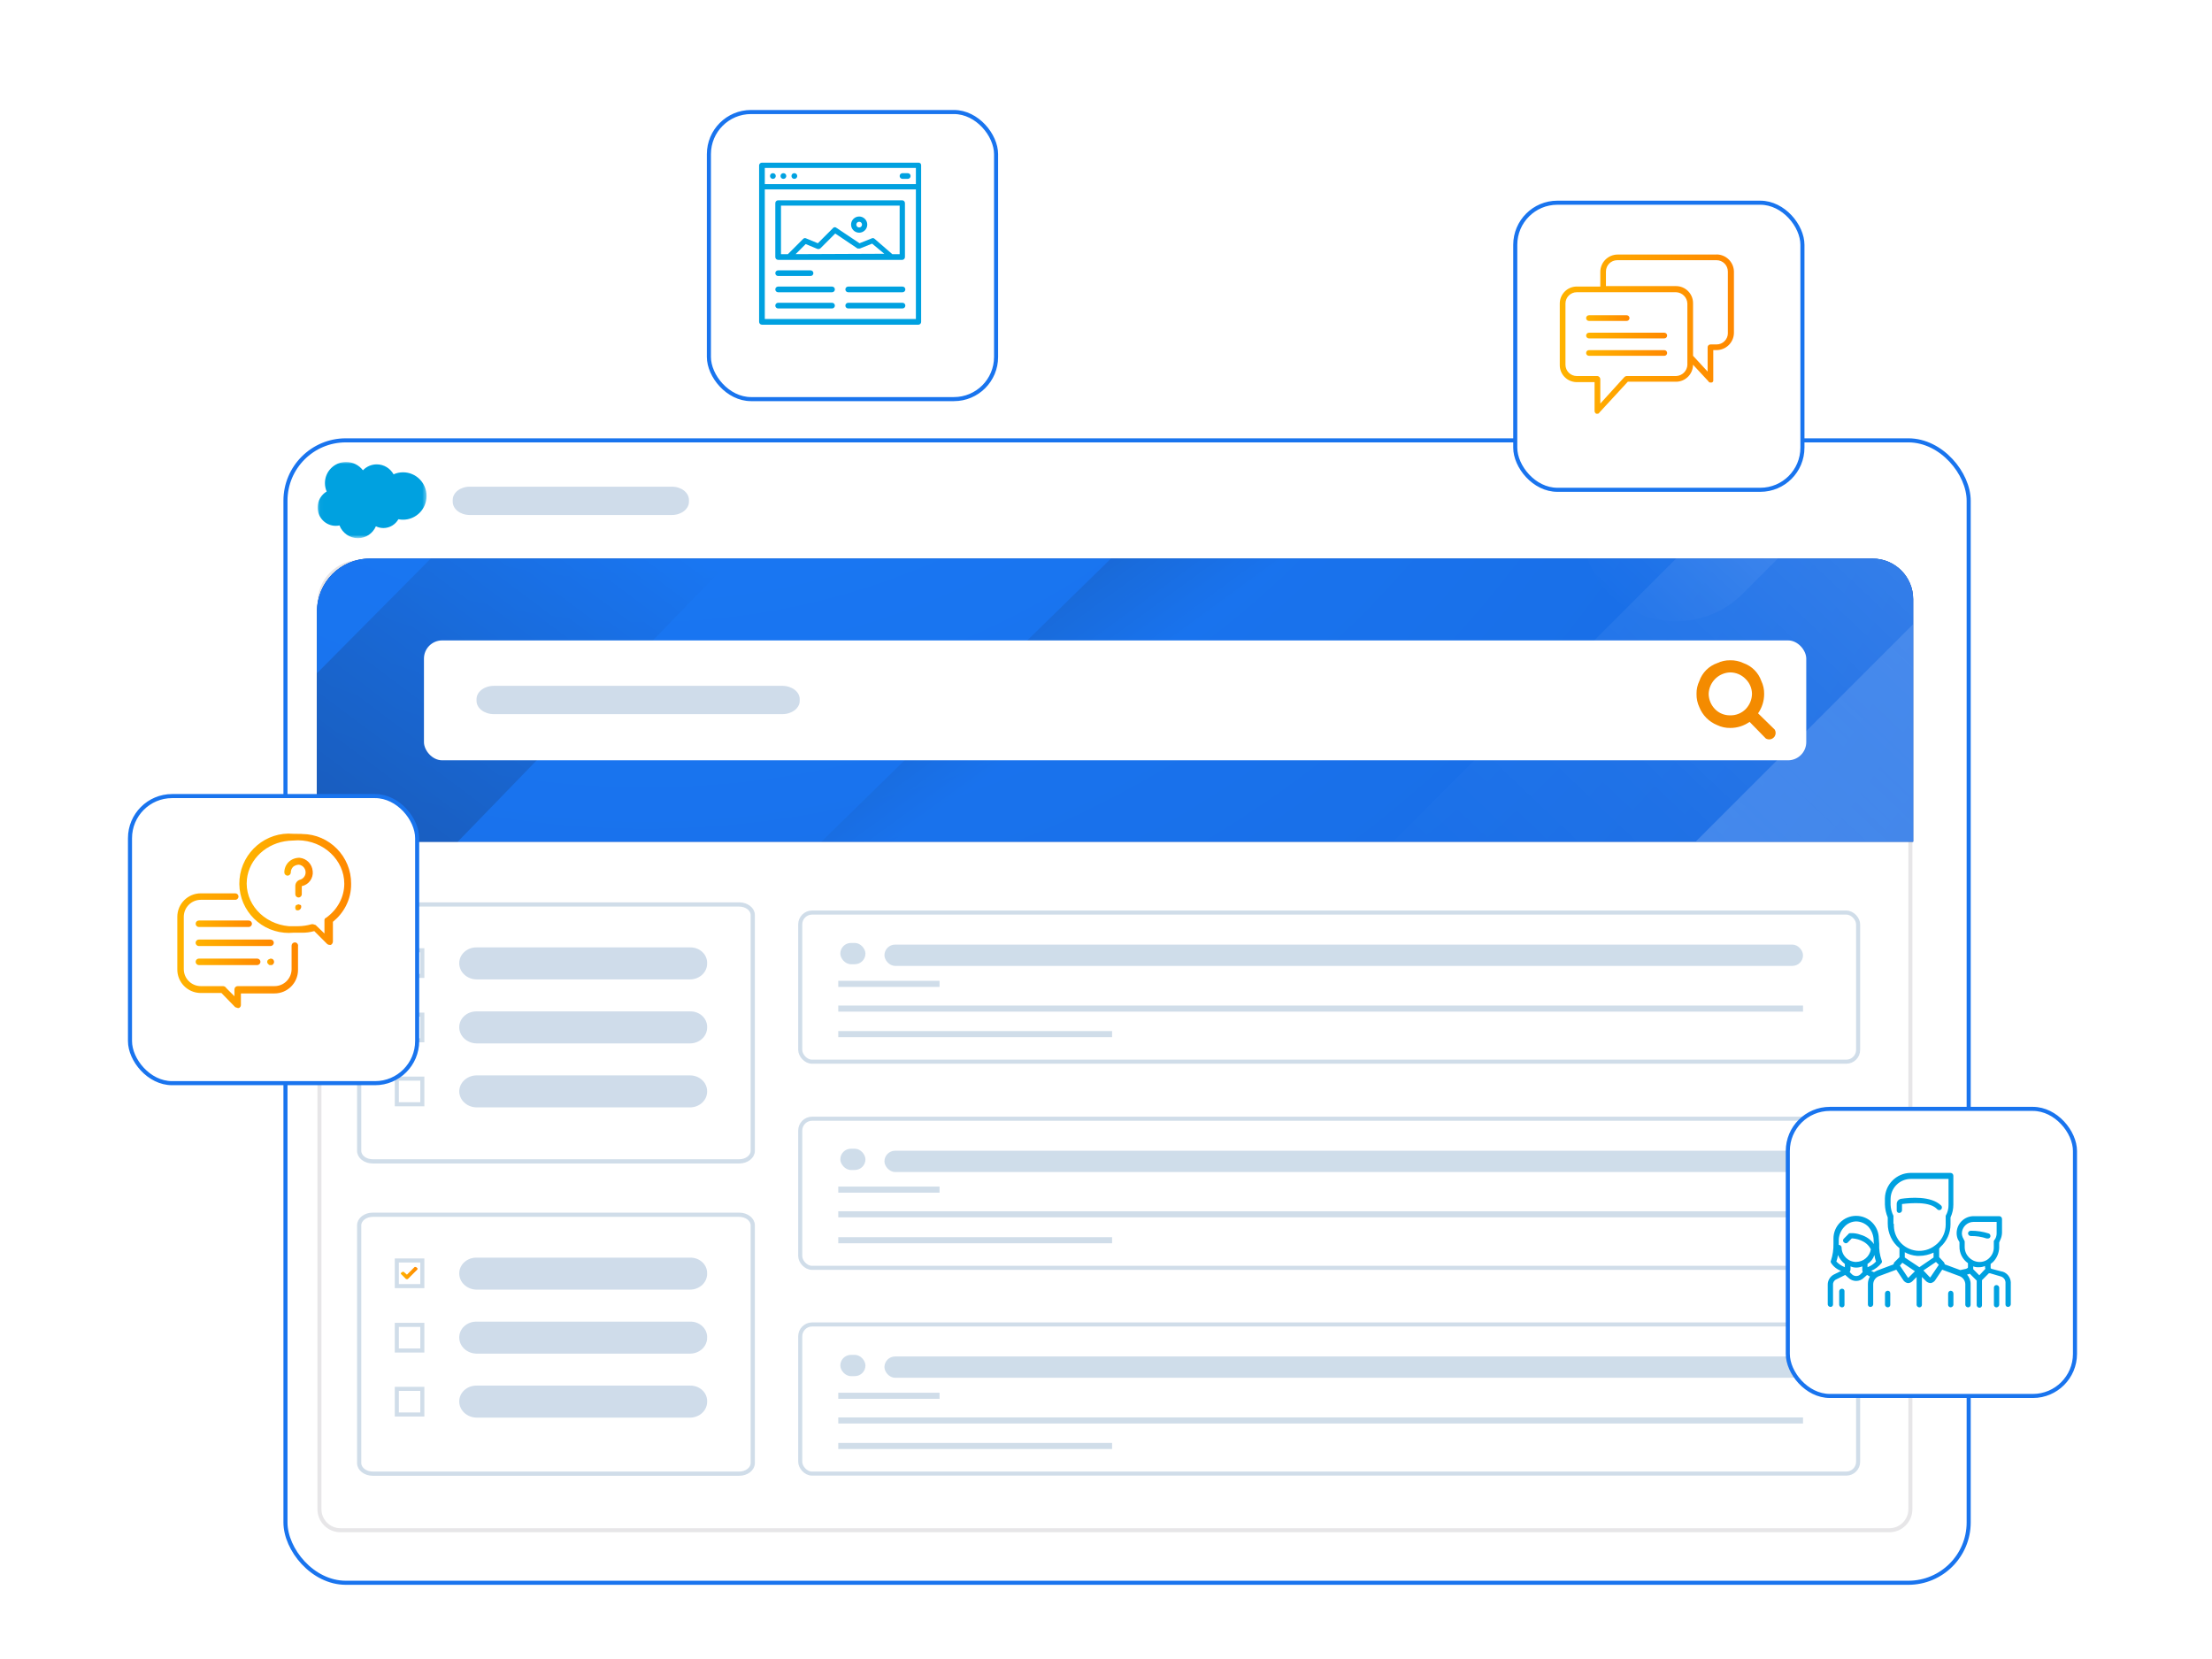 <?xml version="1.0" encoding="UTF-8"?> <svg xmlns="http://www.w3.org/2000/svg" xmlns:xlink="http://www.w3.org/1999/xlink" viewBox="0 0 560 420"><defs><style>.uuid-643e5028-a458-4161-9b33-fe88dc4fabed{filter:url(#uuid-57d59aad-1b91-48cd-b440-375284dd393d);}.uuid-643e5028-a458-4161-9b33-fe88dc4fabed,.uuid-ca5129d4-1351-4c40-acf5-840a797f9741,.uuid-5006b23e-b5ee-4195-b96a-b51e5a3f6135,.uuid-64791027-9ee1-42ed-99b3-aad4ae048406,.uuid-bdc3f6a2-4aef-42e4-b078-39313d99a654,.uuid-377f9751-6166-4bec-8993-fbbc2962d03b,.uuid-28a600db-bfd7-46f9-bb2e-ab29d871b796,.uuid-a4d692cd-aed6-4e00-8ae2-a91db1426aee{fill:#fff;}.uuid-643e5028-a458-4161-9b33-fe88dc4fabed,.uuid-5006b23e-b5ee-4195-b96a-b51e5a3f6135,.uuid-ee75f0d4-35bb-4348-ad41-06658ceed2b6,.uuid-64791027-9ee1-42ed-99b3-aad4ae048406,.uuid-b959c7fa-a1a0-42fb-a8a1-0b0942331bfe,.uuid-e6bcfa2d-f1cd-40ee-9ec6-7447478cafd2,.uuid-377f9751-6166-4bec-8993-fbbc2962d03b,.uuid-28a600db-bfd7-46f9-bb2e-ab29d871b796,.uuid-a4d692cd-aed6-4e00-8ae2-a91db1426aee{stroke-miterlimit:10;}.uuid-643e5028-a458-4161-9b33-fe88dc4fabed,.uuid-5006b23e-b5ee-4195-b96a-b51e5a3f6135,.uuid-ee75f0d4-35bb-4348-ad41-06658ceed2b6,.uuid-64791027-9ee1-42ed-99b3-aad4ae048406,.uuid-28a600db-bfd7-46f9-bb2e-ab29d871b796,.uuid-a4d692cd-aed6-4e00-8ae2-a91db1426aee{stroke-width:1.03px;}.uuid-643e5028-a458-4161-9b33-fe88dc4fabed,.uuid-5006b23e-b5ee-4195-b96a-b51e5a3f6135,.uuid-64791027-9ee1-42ed-99b3-aad4ae048406,.uuid-28a600db-bfd7-46f9-bb2e-ab29d871b796,.uuid-a4d692cd-aed6-4e00-8ae2-a91db1426aee{stroke:#1974ee;}.uuid-d8466b33-f9b6-4808-9301-6c9a88b121d7{fill:url(#uuid-66615314-c0c9-40de-a334-4980528c9c02);}.uuid-5006b23e-b5ee-4195-b96a-b51e5a3f6135{filter:url(#uuid-e48bbced-7d05-406a-8bb3-c234d7c1a588);}.uuid-42aab3d7-24ae-45d2-9db2-cf07943487b2{fill:url(#uuid-0968b5fd-2ffd-4629-b1ef-26e6e0f9279a);}.uuid-ee75f0d4-35bb-4348-ad41-06658ceed2b6,.uuid-b959c7fa-a1a0-42fb-a8a1-0b0942331bfe,.uuid-e6bcfa2d-f1cd-40ee-9ec6-7447478cafd2{stroke:#d0dde9;}.uuid-ee75f0d4-35bb-4348-ad41-06658ceed2b6,.uuid-b959c7fa-a1a0-42fb-a8a1-0b0942331bfe,.uuid-e6bcfa2d-f1cd-40ee-9ec6-7447478cafd2,.uuid-001e0395-bf6f-4a6f-b1ce-96a7f9bb0764{fill:none;}.uuid-80a04d01-5689-4876-b911-0778ee6ef492{fill:url(#uuid-392f0be2-c76a-46c3-8136-d559e95d5d0e);}.uuid-64791027-9ee1-42ed-99b3-aad4ae048406{filter:url(#uuid-194d5339-55d8-4516-bbfa-e3c1451f9518);}.uuid-aa5e0b61-85ac-48bb-a838-6937d18793a1{fill:url(#uuid-9ae1f2b3-04c7-4f71-b228-fe9bb8f618fc);}.uuid-b959c7fa-a1a0-42fb-a8a1-0b0942331bfe{stroke-width:1.07px;}.uuid-bdc3f6a2-4aef-42e4-b078-39313d99a654,.uuid-885f59b3-31da-4e3b-bc35-5dc7aba32038,.uuid-f1386efd-3dc1-4c43-a2dc-8d12c9f4146d{fill-rule:evenodd;}.uuid-13ee9247-8c46-489a-b677-73de08740a92{fill:url(#uuid-21929f93-bb3d-46e6-ad8a-914c305afa3a);}.uuid-7ec933e0-af18-4f74-879f-425e34e96ead{fill:url(#uuid-f19b0a7f-19a3-4ba4-b5e1-ae3916eb4d0f);}.uuid-7d650daa-a2fd-4a07-9d9e-3611b28c209b{clip-path:url(#uuid-b8e12d66-d6d0-41ae-b2dd-5988528afa45);}.uuid-5d191149-94a0-464b-8944-0860aa162b2d{clip-path:url(#uuid-d1c693c3-cc55-4768-b13d-87fb41c6fa80);}.uuid-f64a1236-0788-4f29-b9de-b11730751201{fill:url(#uuid-12a0ba57-ffbb-4b1f-a1d3-4cdb51283520);}.uuid-3e5e5017-302e-471d-a768-f40a34505f49,.uuid-f1386efd-3dc1-4c43-a2dc-8d12c9f4146d,.uuid-d8aa74c7-807d-4ce5-bcb0-0e9a0c1576bf{isolation:isolate;}.uuid-6e4b2dd9-b6e0-4c8c-8214-93b3e2a0e996{clip-path:url(#uuid-8b04639b-6bd6-4552-974d-8d6d518855ac);}.uuid-c6d9f9b0-2b5c-488b-8b8f-f066304d9232{clip-path:url(#uuid-c5cadde3-bde9-40ae-b49a-9d67f6b405a1);}.uuid-eeab0e27-109c-4f55-9166-803ca74e17ad{fill:url(#uuid-2d71ed37-1006-43bf-842f-4225f19ae562);}.uuid-eeab0e27-109c-4f55-9166-803ca74e17ad,.uuid-2d5bedda-2f33-4066-83c8-57838ffc9da7,.uuid-fad5ce7c-58d8-4910-8158-9ba34a0d9ce5{mix-blend-mode:soft-light;}.uuid-ad09131c-9d2a-46d9-b0e3-7afe50a5e047{mask:url(#uuid-ed8f0884-4470-4909-810a-18f9614d71d3);}.uuid-1df9a4c5-a751-4559-9b13-d6338be9263f{fill:url(#uuid-ee118afb-b431-4e77-bbf7-727ddfda9ff4);}.uuid-afe88b2a-41ef-4911-85f6-50147afd7af2{fill:url(#uuid-407bb84c-9a0e-4db6-be64-7065da195e64);}.uuid-f40f7be7-d83c-4392-8cfd-28dd688907c6{fill:url(#uuid-1a2c5fed-4568-4981-b591-20cf2f068a5d);}.uuid-885f59b3-31da-4e3b-bc35-5dc7aba32038,.uuid-69fc61ce-9624-4b07-9655-b10a0e424965{fill:#00a1e0;}.uuid-2d5bedda-2f33-4066-83c8-57838ffc9da7{fill:url(#uuid-edb7abd0-cb46-4244-98f6-390d5ecf9403);opacity:.61;}.uuid-f1386efd-3dc1-4c43-a2dc-8d12c9f4146d,.uuid-d8aa74c7-807d-4ce5-bcb0-0e9a0c1576bf{fill:#004990;opacity:.19;}.uuid-e6bcfa2d-f1cd-40ee-9ec6-7447478cafd2{stroke-width:1.54px;}.uuid-1f5c1fa6-9e54-4157-9db7-d50db4993b60{fill:url(#uuid-308ad4ea-a30f-453f-b9ba-31c3956490dc);}.uuid-377f9751-6166-4bec-8993-fbbc2962d03b{stroke:#e7e6e8;stroke-width:1.02px;}.uuid-33d528d5-a811-4e52-9e87-a07f6746d7bc{fill:url(#uuid-cd123220-c561-422e-8a1f-9f9fba2a9460);}.uuid-fad5ce7c-58d8-4910-8158-9ba34a0d9ce5{fill:url(#uuid-b26ed097-18e3-419e-9aec-063a723fb85d);}.uuid-92bb0f60-a0df-4515-8358-68cd6224ce6e{fill:url(#uuid-11fbfaab-273b-4fca-9048-1a1ada227fcd);}.uuid-eff59db0-264a-4ef8-8ed5-d6ad9910694a{opacity:.36;}.uuid-eff59db0-264a-4ef8-8ed5-d6ad9910694a,.uuid-467a91e0-f389-4ef2-b897-7d880c8ad7d8,.uuid-c955b803-915e-4e44-96b1-9361e34014c3,.uuid-189ca4d9-a0fa-4f43-8a4c-b8ea40fd9d56,.uuid-d3fc4562-9a95-49b1-9579-f16e5defe522,.uuid-d73cdcfb-de15-4faf-9da6-6b3629b4147c{mix-blend-mode:overlay;}.uuid-c6daf084-ae04-48df-a05a-881685a38962{fill:url(#uuid-14eacd4b-b995-498f-8c25-088ff3691ffd);}.uuid-f18235bb-c3b8-4148-9562-1f775e5531f7{clip-path:url(#uuid-c0040000-cd47-432e-93c6-ac0dfd3b0a9f);}.uuid-5a5ac30d-14f0-400d-81a4-189b6b205fd0{fill:url(#uuid-2ee8dd23-71db-4631-95e0-6f665ecd63df);}.uuid-d6e23df1-717b-427f-9ea7-b4f77f87dab3{fill:#f48b00;}.uuid-85cf2efa-47db-422b-89f4-686146923ebf{fill:url(#uuid-0911e9d8-03ad-48be-93d5-b2db4f529ffb);}.uuid-ef2b1271-d174-48ee-950c-3d0e0a44f790{fill:#cfddea;}.uuid-6e971a6c-b95f-4937-bd4c-51656ea51e84{fill:#3683ff;opacity:.47;}.uuid-421d9a56-6759-485a-b523-15d5ee2e3c25{fill:url(#uuid-34d96669-2cd3-4998-bcd2-a1ee9a726423);}.uuid-c955b803-915e-4e44-96b1-9361e34014c3{opacity:.83;}.uuid-263687aa-64d3-4d86-89f7-be7e7292c326{fill:#0036a1;}.uuid-28a600db-bfd7-46f9-bb2e-ab29d871b796{filter:url(#uuid-506590b8-3334-4395-826c-0024716e8ed9);}.uuid-a4d692cd-aed6-4e00-8ae2-a91db1426aee{filter:url(#uuid-29a06841-8271-423e-8b42-2585a6fa4ff6);}.uuid-189ca4d9-a0fa-4f43-8a4c-b8ea40fd9d56{opacity:.44;}.uuid-0de4e5ab-9810-4ae9-82f6-3ddc26dec707{fill:url(#uuid-701d4dde-8300-4bd8-a1a3-6abba188d332);}.uuid-6643e6fe-c263-4871-a003-4c983f49f568{fill:url(#uuid-4fe16c87-a359-4319-b2b6-12a355451b34);}.uuid-79797a3d-458d-46b1-b512-a46dfa84bfac{fill:url(#uuid-1fb8c4f3-a13a-417e-b951-7d5db5819f3a);}.uuid-e5882628-967a-4b20-8678-a5686c86d83d{fill:url(#uuid-b6eaf82a-b5c6-4509-bb20-e9106eaacd32);}.uuid-c77ca282-64f9-4917-a101-f49a068303e8{fill:url(#uuid-68c832a2-0d1f-44ac-81fe-6fa5a02752ed);}.uuid-d3fc4562-9a95-49b1-9579-f16e5defe522{fill:url(#uuid-7935760b-9c4d-491d-862e-0c0f923341c1);}.uuid-d73cdcfb-de15-4faf-9da6-6b3629b4147c{fill:url(#uuid-87902aa6-faeb-42aa-8190-55843438d758);}</style><clipPath id="uuid-8b04639b-6bd6-4552-974d-8d6d518855ac"><rect class="uuid-001e0395-bf6f-4a6f-b1ce-96a7f9bb0764" width="560" height="420"></rect></clipPath><filter id="uuid-194d5339-55d8-4516-bbfa-e3c1451f9518" filterUnits="userSpaceOnUse"><feOffset dx="3.08" dy="3.08"></feOffset><feGaussianBlur result="uuid-3322715f-68f7-4fd1-bc49-10965d779037" stdDeviation="2.05"></feGaussianBlur><feFlood flood-color="#cbe3f4" flood-opacity=".85"></feFlood><feComposite in2="uuid-3322715f-68f7-4fd1-bc49-10965d779037" operator="in"></feComposite><feComposite in="SourceGraphic"></feComposite></filter><clipPath id="uuid-d1c693c3-cc55-4768-b13d-87fb41c6fa80"><path class="uuid-001e0395-bf6f-4a6f-b1ce-96a7f9bb0764" d="m93.59,141.42h380.5c5.66,0,10.25,4.59,10.25,10.25v61.42H80.26v-58.34c0-7.36,5.97-13.33,13.33-13.33h0Z"></path></clipPath><clipPath id="uuid-c0040000-cd47-432e-93c6-ac0dfd3b0a9f"><rect class="uuid-001e0395-bf6f-4a6f-b1ce-96a7f9bb0764" x="67.96" y="133.02" width="470.83" height="119.07"></rect></clipPath><clipPath id="uuid-c5cadde3-bde9-40ae-b49a-9d67f6b405a1"><rect class="uuid-263687aa-64d3-4d86-89f7-be7e7292c326" x="57.73" y="18.61" width="489.4" height="326.27"></rect></clipPath><radialGradient id="uuid-f19b0a7f-19a3-4ba4-b5e1-ae3916eb4d0f" cx="163.51" cy="-25.69" fx="163.51" fy="-25.69" r="607.03" gradientUnits="userSpaceOnUse"><stop offset="0" stop-color="#007cff"></stop><stop offset="1" stop-color="#0042a8"></stop></radialGradient><clipPath id="uuid-b8e12d66-d6d0-41ae-b2dd-5988528afa45"><rect class="uuid-001e0395-bf6f-4a6f-b1ce-96a7f9bb0764" x="57.73" y="18.61" width="489.4" height="326.27" transform="translate(604.87 363.49) rotate(180)"></rect></clipPath><linearGradient id="uuid-87902aa6-faeb-42aa-8190-55843438d758" x1="-71.36" y1="20.13" x2="201.72" y2="308.31" gradientTransform="translate(560) rotate(-180) scale(1 -1)" gradientUnits="userSpaceOnUse"><stop offset="0" stop-color="#fff"></stop><stop offset=".07" stop-color="#fff" stop-opacity=".84"></stop><stop offset=".16" stop-color="#fff" stop-opacity=".64"></stop><stop offset=".26" stop-color="#fff" stop-opacity=".47"></stop><stop offset=".36" stop-color="#fff" stop-opacity=".33"></stop><stop offset=".47" stop-color="#fff" stop-opacity=".21"></stop><stop offset=".58" stop-color="#fff" stop-opacity=".12"></stop><stop offset=".7" stop-color="#fff" stop-opacity=".05"></stop><stop offset=".83" stop-color="#fff" stop-opacity=".01"></stop><stop offset="1" stop-color="#fff" stop-opacity="0"></stop></linearGradient><linearGradient id="uuid-7935760b-9c4d-491d-862e-0c0f923341c1" x1="330.09" y1="-193.11" x2="603.17" y2="95.07" gradientTransform="translate(560) rotate(-180) scale(1 -1)" gradientUnits="userSpaceOnUse"><stop offset="0" stop-color="#fff"></stop><stop offset="1" stop-color="#fff" stop-opacity="0"></stop></linearGradient><linearGradient id="uuid-edb7abd0-cb46-4244-98f6-390d5ecf9403" x1="306.79" y1="98.23" x2="258.87" y2="163.72" gradientTransform="translate(-46.6 306.22) scale(1 -1)" gradientUnits="userSpaceOnUse"><stop offset=".19" stop-color="#000" stop-opacity="0"></stop><stop offset=".67" stop-color="#010101" stop-opacity=".48"></stop><stop offset=".7" stop-color="#090808" stop-opacity=".61"></stop><stop offset=".77" stop-color="#171515" stop-opacity=".83"></stop><stop offset=".86" stop-color="#201c1d" stop-opacity=".96"></stop><stop offset="1" stop-color="#231f20"></stop></linearGradient><linearGradient id="uuid-2d71ed37-1006-43bf-842f-4225f19ae562" x1="197.81" y1="79.83" x2="4.63" y2="337.19" gradientUnits="userSpaceOnUse"><stop offset=".19" stop-color="#000" stop-opacity="0"></stop><stop offset=".67" stop-color="#010101" stop-opacity=".57"></stop><stop offset=".7" stop-color="#090808" stop-opacity=".67"></stop><stop offset=".77" stop-color="#171515" stop-opacity=".86"></stop><stop offset=".86" stop-color="#201c1d" stop-opacity=".97"></stop><stop offset="1" stop-color="#231f20"></stop></linearGradient><linearGradient id="uuid-b26ed097-18e3-419e-9aec-063a723fb85d" x1="345.23" y1="287.52" x2="73.4" y2="334.5" xlink:href="#uuid-2d71ed37-1006-43bf-842f-4225f19ae562"></linearGradient><linearGradient id="uuid-0968b5fd-2ffd-4629-b1ef-26e6e0f9279a" x1="-136.59" y1="716.88" x2="94.97" y2="470.22" gradientTransform="translate(202.5 584.14) rotate(-180)" xlink:href="#uuid-7935760b-9c4d-491d-862e-0c0f923341c1"></linearGradient><linearGradient id="uuid-1fb8c4f3-a13a-417e-b951-7d5db5819f3a" x1="-438.41" y1="675.91" x2="-206.85" y2="429.25" gradientTransform="translate(202.5 584.14) rotate(-180)" xlink:href="#uuid-7935760b-9c4d-491d-862e-0c0f923341c1"></linearGradient><linearGradient id="uuid-1a2c5fed-4568-4981-b591-20cf2f068a5d" x1="-377.34" y1="746.86" x2="-145.79" y2="500.2" gradientTransform="translate(202.5 584.14) rotate(-180)" xlink:href="#uuid-7935760b-9c4d-491d-862e-0c0f923341c1"></linearGradient><linearGradient id="uuid-0911e9d8-03ad-48be-93d5-b2db4f529ffb" x1="-21.21" y1="401.84" x2="210.35" y2="155.18" gradientTransform="translate(202.5 584.14) rotate(-180)" xlink:href="#uuid-7935760b-9c4d-491d-862e-0c0f923341c1"></linearGradient><linearGradient id="uuid-11fbfaab-273b-4fca-9048-1a1ada227fcd" x1="-442.62" y1="373.41" x2="-211.07" y2="126.75" gradientTransform="translate(202.5 584.14) rotate(-180)" xlink:href="#uuid-7935760b-9c4d-491d-862e-0c0f923341c1"></linearGradient><linearGradient id="uuid-66615314-c0c9-40de-a334-4980528c9c02" x1="-427.48" y1="546.77" x2="-195.93" y2="300.11" gradientTransform="translate(202.5 584.14) rotate(-180)" gradientUnits="userSpaceOnUse"><stop offset="0" stop-color="#fff" stop-opacity="0"></stop><stop offset=".45" stop-color="#fff" stop-opacity=".44"></stop><stop offset="1" stop-color="#fff"></stop></linearGradient><linearGradient id="uuid-b6eaf82a-b5c6-4509-bb20-e9106eaacd32" x1="101.46" y1="178.25" x2="105.73" y2="178.25" gradientTransform="translate(0 422) scale(1 -1)" gradientUnits="userSpaceOnUse"><stop offset="0" stop-color="#ffb300"></stop><stop offset="1" stop-color="#f80"></stop></linearGradient><linearGradient id="uuid-392f0be2-c76a-46c3-8136-d559e95d5d0e" y1="161.69" y2="161.69" xlink:href="#uuid-b6eaf82a-b5c6-4509-bb20-e9106eaacd32"></linearGradient><linearGradient id="uuid-701d4dde-8300-4bd8-a1a3-6abba188d332" y1="99.71" y2="99.71" xlink:href="#uuid-b6eaf82a-b5c6-4509-bb20-e9106eaacd32"></linearGradient><filter id="uuid-57d59aad-1b91-48cd-b440-375284dd393d" filterUnits="userSpaceOnUse"><feOffset dx="3.08" dy="3.08"></feOffset><feGaussianBlur result="uuid-4375260a-aef9-43b7-a1b0-e22f7b128029" stdDeviation="2.05"></feGaussianBlur><feFlood flood-color="#cbe3f4" flood-opacity=".85"></feFlood><feComposite in2="uuid-4375260a-aef9-43b7-a1b0-e22f7b128029" operator="in"></feComposite><feComposite in="SourceGraphic"></feComposite></filter><linearGradient id="uuid-4fe16c87-a359-4319-b2b6-12a355451b34" x1="401.49" y1="341.46" x2="412.5" y2="341.46" xlink:href="#uuid-b6eaf82a-b5c6-4509-bb20-e9106eaacd32"></linearGradient><linearGradient id="uuid-2ee8dd23-71db-4631-95e0-6f665ecd63df" x1="401.49" y1="337.06" x2="422.04" y2="337.06" xlink:href="#uuid-b6eaf82a-b5c6-4509-bb20-e9106eaacd32"></linearGradient><linearGradient id="uuid-68c832a2-0d1f-44ac-81fe-6fa5a02752ed" x1="401.49" y1="332.65" x2="422.04" y2="332.65" xlink:href="#uuid-b6eaf82a-b5c6-4509-bb20-e9106eaacd32"></linearGradient><linearGradient id="uuid-308ad4ea-a30f-453f-b9ba-31c3956490dc" x1="394.89" y1="337.41" x2="438.98" y2="337.41" xlink:href="#uuid-b6eaf82a-b5c6-4509-bb20-e9106eaacd32"></linearGradient><filter id="uuid-29a06841-8271-423e-8b42-2585a6fa4ff6" filterUnits="userSpaceOnUse"><feOffset dx="3.08" dy="3.08"></feOffset><feGaussianBlur result="uuid-73e6ca1a-a72c-4e43-a46b-ad9bff3b443d" stdDeviation="2.05"></feGaussianBlur><feFlood flood-color="#cbe3f4" flood-opacity=".85"></feFlood><feComposite in2="uuid-73e6ca1a-a72c-4e43-a46b-ad9bff3b443d" operator="in"></feComposite><feComposite in="SourceGraphic"></feComposite></filter><filter id="uuid-506590b8-3334-4395-826c-0024716e8ed9" filterUnits="userSpaceOnUse"><feOffset dx="3.08" dy="3.08"></feOffset><feGaussianBlur result="uuid-c8387b3c-e3dc-4a37-9f19-9e757e9d6f77" stdDeviation="2.05"></feGaussianBlur><feFlood flood-color="#cbe3f4" flood-opacity=".85"></feFlood><feComposite in2="uuid-c8387b3c-e3dc-4a37-9f19-9e757e9d6f77" operator="in"></feComposite><feComposite in="SourceGraphic"></feComposite></filter><linearGradient id="uuid-14eacd4b-b995-498f-8c25-088ff3691ffd" x1="44.91" y1="181.32" x2="75.54" y2="181.32" xlink:href="#uuid-b6eaf82a-b5c6-4509-bb20-e9106eaacd32"></linearGradient><linearGradient id="uuid-21929f93-bb3d-46e6-ad8a-914c305afa3a" x1="61.75" y1="196.88" x2="88.93" y2="196.88" xlink:href="#uuid-b6eaf82a-b5c6-4509-bb20-e9106eaacd32"></linearGradient><linearGradient id="uuid-12a0ba57-ffbb-4b1f-a1d3-4cdb51283520" x1="71.93" y1="199.83" x2="79.22" y2="199.83" xlink:href="#uuid-b6eaf82a-b5c6-4509-bb20-e9106eaacd32"></linearGradient><linearGradient id="uuid-cd123220-c561-422e-8a1f-9f9fba2a9460" x1="74.72" y1="192.29" x2="76.44" y2="192.29" xlink:href="#uuid-b6eaf82a-b5c6-4509-bb20-e9106eaacd32"></linearGradient><linearGradient id="uuid-407bb84c-9a0e-4db6-be64-7065da195e64" x1="49.52" y1="183.32" x2="69.4" y2="183.32" xlink:href="#uuid-b6eaf82a-b5c6-4509-bb20-e9106eaacd32"></linearGradient><linearGradient id="uuid-ee118afb-b431-4e77-bbf7-727ddfda9ff4" x1="67.67" y1="178.5" x2="69.4" y2="178.5" xlink:href="#uuid-b6eaf82a-b5c6-4509-bb20-e9106eaacd32"></linearGradient><linearGradient id="uuid-9ae1f2b3-04c7-4f71-b228-fe9bb8f618fc" x1="49.52" y1="178.5" x2="66.01" y2="178.5" xlink:href="#uuid-b6eaf82a-b5c6-4509-bb20-e9106eaacd32"></linearGradient><linearGradient id="uuid-34d96669-2cd3-4998-bcd2-a1ee9a726423" x1="49.52" y1="188.14" x2="63.81" y2="188.14" xlink:href="#uuid-b6eaf82a-b5c6-4509-bb20-e9106eaacd32"></linearGradient><filter id="uuid-e48bbced-7d05-406a-8bb3-c234d7c1a588" filterUnits="userSpaceOnUse"><feOffset dx="3.08" dy="3.08"></feOffset><feGaussianBlur result="uuid-7292dcda-add1-4b2f-b4c1-c3f7af833d63" stdDeviation="2.05"></feGaussianBlur><feFlood flood-color="#cbe3f4" flood-opacity=".85"></feFlood><feComposite in2="uuid-7292dcda-add1-4b2f-b4c1-c3f7af833d63" operator="in"></feComposite><feComposite in="SourceGraphic"></feComposite></filter><mask id="uuid-ed8f0884-4470-4909-810a-18f9614d71d3" x="80.4" y="116.95" width="27.61" height="19.32" maskUnits="userSpaceOnUse"><g id="uuid-bcbe20a4-e01e-48a8-82a3-80a5533573e0"><path id="uuid-60026dd1-fdfc-4cb8-8195-b629e9a40daf" class="uuid-bdc3f6a2-4aef-42e4-b078-39313d99a654" d="m80.43,116.95h27.58v19.27h-27.58v-19.27Z"></path></g></mask></defs><g class="uuid-3e5e5017-302e-471d-a768-f40a34505f49"><g id="uuid-9fe00568-b211-423e-a593-6f3e19e4af39"><g id="uuid-c8173a55-b4bd-4104-873f-64ea8fd58c2e"><g class="uuid-6e4b2dd9-b6e0-4c8c-8214-93b3e2a0e996"><g><rect class="uuid-64791027-9ee1-42ed-99b3-aad4ae048406" x="69.19" y="108.4" width="426.13" height="289.22" rx="15.28" ry="15.28"></rect><path class="uuid-377f9751-6166-4bec-8993-fbbc2962d03b" d="m91.3,142.24h381.91c5.76,0,10.43,4.68,10.43,10.46h0v229.37c0,2.94-2.38,5.33-5.32,5.33H86.19c-2.94,0-5.32-2.39-5.32-5.33h0v-229.37c0-5.78,4.67-10.46,10.43-10.46h0Z"></path><g class="uuid-5d191149-94a0-464b-8944-0860aa162b2d"><g><g class="uuid-f18235bb-c3b8-4148-9562-1f775e5531f7"><g><g><rect class="uuid-263687aa-64d3-4d86-89f7-be7e7292c326" x="57.73" y="18.61" width="489.4" height="326.27"></rect><g class="uuid-c6d9f9b0-2b5c-488b-8b8f-f066304d9232"><rect class="uuid-7ec933e0-af18-4f74-879f-425e34e96ead" x="57.73" y="18.61" width="489.4" height="326.27"></rect></g></g><g class="uuid-7d650daa-a2fd-4a07-9d9e-3611b28c209b"><polygon class="uuid-d73cdcfb-de15-4faf-9da6-6b3629b4147c" points="547.13 18.61 218.98 346.77 415.93 346.77 547.13 217.56 547.13 18.61"></polygon><polygon class="uuid-d3fc4562-9a95-49b1-9579-f16e5defe522" points="145.69 -194.63 -182.47 133.53 14.48 133.53 145.69 4.32 145.69 -194.63"></polygon><polygon class="uuid-2d5bedda-2f33-4066-83c8-57838ffc9da7" points="65.89 351.97 406.7 18.77 475.99 18.61 65.89 426.75 65.89 351.97"></polygon><polygon class="uuid-eeab0e27-109c-4f55-9166-803ca74e17ad" points="13.54 237.66 254.44 -5.09 327.36 -5.09 13.54 318.7 13.54 237.66"></polygon><polygon class="uuid-fad5ce7c-58d8-4910-8158-9ba34a0d9ce5" points="151.42 381.05 392.31 138.31 465.24 138.31 151.42 462.09 151.42 381.05"></polygon><g><g class="uuid-c955b803-915e-4e44-96b1-9361e34014c3"><path class="uuid-42aab3d7-24ae-45d2-9db2-cf07943487b2" d="m289.52-98.31c6.1,0,12.19,2.33,16.84,6.98,9.3,9.3,9.3,24.38,0,33.68L139.36,109.35c-9.3,9.3-24.38,9.3-33.68,0-9.3-9.3-9.3-24.38,0-33.68l167-167c4.65-4.65,10.75-6.98,16.84-6.98Z"></path></g><g class="uuid-467a91e0-f389-4ef2-b897-7d880c8ad7d8"><path class="uuid-79797a3d-458d-46b1-b512-a46dfa84bfac" d="m591.34-57.34c6.1,0,12.19,2.33,16.84,6.98,9.3,9.3,9.3,24.38,0,33.68l-167,167c-9.3,9.3-24.38,9.3-33.68,0-9.3-9.3-9.3-24.38,0-33.68l167-167c4.65-4.65,10.75-6.98,16.84-6.98Z"></path></g><g class="uuid-467a91e0-f389-4ef2-b897-7d880c8ad7d8"><path class="uuid-f40f7be7-d83c-4392-8cfd-28dd688907c6" d="m530.28-128.29c6.1,0,12.19,2.33,16.84,6.98,9.3,9.3,9.3,24.38,0,33.68l-167,167c-9.3,9.3-24.38,9.3-33.68,0-9.3-9.3-9.3-24.38,0-33.68l167-167c4.65-4.65,10.75-6.98,16.84-6.98Z"></path></g><g class="uuid-189ca4d9-a0fa-4f43-8a4c-b8ea40fd9d56"><path class="uuid-85cf2efa-47db-422b-89f4-686146923ebf" d="m174.14,216.73c6.1,0,12.19,2.33,16.84,6.98,9.3,9.3,9.3,24.38,0,33.68L23.98,424.39c-9.3,9.3-24.38,9.3-33.68,0-9.3-9.3-9.3-24.38,0-33.68l167-167c4.65-4.65,10.75-6.98,16.84-6.98Z"></path></g><g class="uuid-467a91e0-f389-4ef2-b897-7d880c8ad7d8"><path class="uuid-92bb0f60-a0df-4515-8358-68cd6224ce6e" d="m595.56,245.16c6.1,0,12.19,2.33,16.84,6.98,9.3,9.3,9.3,24.38,0,33.68l-167,167c-9.3,9.3-24.38,9.3-33.68,0-9.3-9.3-9.3-24.38,0-33.68l167-167c4.65-4.65,10.75-6.98,16.84-6.98Z"></path></g><g class="uuid-eff59db0-264a-4ef8-8ed5-d6ad9910694a"><path class="uuid-d8466b33-f9b6-4808-9301-6c9a88b121d7" d="m580.42,71.8c6.1,0,12.19,2.33,16.84,6.98,9.3,9.3,9.3,24.38,0,33.68l-167,167c-9.3,9.3-24.38,9.3-33.68,0-9.3-9.3-9.3-24.38,0-33.68l167-167c4.65-4.65,10.75-6.98,16.84-6.98Z"></path></g></g></g></g></g><path class="uuid-6e971a6c-b95f-4937-bd4c-51656ea51e84" d="m90.11,139.17h386.6c7.16,0,12.98,5.82,12.98,12.98v64.3H77.43v-64.6c0-7,5.68-12.68,12.68-12.68Z"></path></g></g><rect class="uuid-ca5129d4-1351-4c40-acf5-840a797f9741" x="107.33" y="162.13" width="349.95" height="30.35" rx="4.61" ry="4.61"></rect><rect class="uuid-ef2b1271-d174-48ee-950c-3d0e0a44f790" x="212.74" y="238.72" width="6.36" height="5.39" rx="2.7" ry="2.7"></rect><rect class="uuid-ef2b1271-d174-48ee-950c-3d0e0a44f790" x="223.91" y="239.14" width="232.55" height="5.39" rx="2.7" ry="2.7"></rect><line class="uuid-e6bcfa2d-f1cd-40ee-9ec6-7447478cafd2" x1="212.22" y1="249.08" x2="237.86" y2="249.08"></line><line class="uuid-e6bcfa2d-f1cd-40ee-9ec6-7447478cafd2" x1="212.22" y1="255.34" x2="456.46" y2="255.34"></line><line class="uuid-e6bcfa2d-f1cd-40ee-9ec6-7447478cafd2" x1="212.22" y1="261.8" x2="281.54" y2="261.8"></line><rect class="uuid-ee75f0d4-35bb-4348-ad41-06658ceed2b6" x="202.59" y="231.03" width="267.82" height="37.75" rx="3" ry="3"></rect><rect class="uuid-ef2b1271-d174-48ee-950c-3d0e0a44f790" x="212.74" y="290.81" width="6.36" height="5.39" rx="2.7" ry="2.7"></rect><rect class="uuid-ef2b1271-d174-48ee-950c-3d0e0a44f790" x="223.91" y="291.32" width="232.55" height="5.39" rx="2.7" ry="2.7"></rect><line class="uuid-e6bcfa2d-f1cd-40ee-9ec6-7447478cafd2" x1="212.22" y1="301.17" x2="237.86" y2="301.17"></line><line class="uuid-e6bcfa2d-f1cd-40ee-9ec6-7447478cafd2" x1="212.22" y1="307.42" x2="456.46" y2="307.42"></line><line class="uuid-e6bcfa2d-f1cd-40ee-9ec6-7447478cafd2" x1="212.22" y1="313.98" x2="281.54" y2="313.98"></line><rect class="uuid-ee75f0d4-35bb-4348-ad41-06658ceed2b6" x="202.59" y="283.22" width="267.82" height="37.75" rx="3" ry="3"></rect><rect class="uuid-ef2b1271-d174-48ee-950c-3d0e0a44f790" x="212.74" y="343" width="6.36" height="5.39" rx="2.7" ry="2.7"></rect><rect class="uuid-ef2b1271-d174-48ee-950c-3d0e0a44f790" x="223.91" y="343.41" width="232.55" height="5.39" rx="2.7" ry="2.7"></rect><line class="uuid-e6bcfa2d-f1cd-40ee-9ec6-7447478cafd2" x1="212.22" y1="353.36" x2="237.86" y2="353.36"></line><line class="uuid-e6bcfa2d-f1cd-40ee-9ec6-7447478cafd2" x1="212.22" y1="359.61" x2="456.46" y2="359.61"></line><line class="uuid-e6bcfa2d-f1cd-40ee-9ec6-7447478cafd2" x1="212.22" y1="366.07" x2="281.54" y2="366.07"></line><rect class="uuid-ee75f0d4-35bb-4348-ad41-06658ceed2b6" x="202.59" y="335.31" width="267.82" height="37.75" rx="3" ry="3"></rect><path class="uuid-d6e23df1-717b-427f-9ea7-b4f77f87dab3" d="m449.28,184.69l-4.2-4.1c1.01-1.44,1.55-3.16,1.54-4.92.02-1.13-.23-2.26-.72-3.28-.74-2.11-2.4-3.77-4.51-4.51-1.06-.5-2.21-.75-3.38-.72-1.13-.02-2.26.23-3.28.72-2.11.74-3.77,2.4-4.51,4.51-.49,1.02-.74,2.15-.72,3.28-.02,1.17.22,2.32.72,3.38.4,1,.99,1.9,1.74,2.67.79.8,1.73,1.43,2.77,1.85,1.02.49,2.15.74,3.28.72,1.76.02,3.49-.52,4.92-1.54l4.1,4.2c.77.47,1.78.23,2.26-.54.32-.53.32-1.19,0-1.71h0Zm-7.38-5.13c-1.03,1.02-2.44,1.58-3.9,1.54-1.42.02-2.79-.53-3.79-1.54-1.03-1.04-1.62-2.43-1.64-3.9.11-2.96,2.48-5.33,5.43-5.43,1.47,0,2.87.59,3.9,1.64,1.03.99,1.63,2.36,1.64,3.79-.02,1.46-.61,2.86-1.64,3.9Z"></path><path class="uuid-d8aa74c7-807d-4ce5-bcb0-0e9a0c1576bf" d="m118.91,123.21h51.21c2.38,0,4.3,1.51,4.3,3.37v.43c0,1.86-1.93,3.37-4.3,3.37h-51.21c-2.38,0-4.3-1.51-4.3-3.37v-.43c0-1.86,1.93-3.37,4.3-3.37Z"></path><path class="uuid-b959c7fa-a1a0-42fb-a8a1-0b0942331bfe" d="m94.37,228.98h92.76c1.9,0,3.44,1.19,3.44,2.66v59.72c0,1.47-1.54,2.66-3.44,2.66h-92.76c-1.9,0-3.44-1.19-3.44-2.66v-59.72c0-1.47,1.54-2.66,3.44-2.66Z"></path><path id="uuid-95fa318c-27b0-4aa0-8625-8e6af2b0da0f" class="uuid-f1386efd-3dc1-4c43-a2dc-8d12c9f4146d" d="m120.59,272.25h54.1c2.39,0,4.33,1.79,4.33,4h0c.06,2.21-1.83,4.04-4.22,4.1-.04,0-.07,0-.11,0h-54.1c-2.41-.06-4.33-1.88-4.33-4.1h0c.06-2.19,1.96-3.94,4.33-4Z"></path><path id="uuid-beee7e6a-764a-4255-a5ad-60593fe6a38c" class="uuid-f1386efd-3dc1-4c43-a2dc-8d12c9f4146d" d="m120.59,256.05h54.1c2.33-.06,4.27,1.64,4.33,3.79,0,.07,0,.14,0,.21h0c.06,2.21-1.83,4.04-4.22,4.1-.04,0-.07,0-.11,0h-54.1c-2.41-.06-4.33-1.88-4.33-4.1h0c0-2.21,1.94-4,4.33-4Z"></path><rect id="uuid-b59bfec4-dba6-406e-825c-a046f9235086" class="uuid-ee75f0d4-35bb-4348-ad41-06658ceed2b6" x="100.46" y="273.07" width="6.46" height="6.49"></rect><rect id="uuid-5ab581de-1b26-49ee-a301-11222201e391" class="uuid-ee75f0d4-35bb-4348-ad41-06658ceed2b6" x="100.46" y="256.87" width="6.46" height="6.49"></rect><path id="uuid-db479606-9fc3-4021-a789-57994b956865" class="uuid-f1386efd-3dc1-4c43-a2dc-8d12c9f4146d" d="m120.59,239.85h54.1c2.33-.06,4.27,1.64,4.33,3.79,0,.07,0,.14,0,.21h0c.06,2.21-1.83,4.04-4.22,4.1-.04,0-.07,0-.11,0h-54.1c-2.41-.06-4.33-1.88-4.33-4.1h0c0-2.21,1.94-4,4.33-4Z"></path><rect id="uuid-d0bce4c3-0384-4aa2-9ea0-ce18359bace2" class="uuid-ee75f0d4-35bb-4348-ad41-06658ceed2b6" x="100.46" y="240.57" width="6.46" height="6.49"></rect><path class="uuid-e5882628-967a-4b20-8678-a5686c86d83d" d="m105.69,242.52l-.41-.31h-.31l-1.95,1.95-.82-.72h-.31l-.41.31v.21h0l1.33,1.33h.41l2.46-2.46v-.41.1Z"></path><path class="uuid-80a04d01-5689-4876-b911-0778ee6ef492" d="m105.69,259.13l-.41-.41h-.31l-1.95,2.05-.82-.82h-.31l-.41.31v.41l1.33,1.23h.41l2.46-2.46v-.31Z"></path><path class="uuid-b959c7fa-a1a0-42fb-a8a1-0b0942331bfe" d="m94.37,307.53h92.76c1.9,0,3.44,1.2,3.44,2.68v60.19c0,1.48-1.54,2.68-3.44,2.68h-92.76c-1.9,0-3.44-1.2-3.44-2.68v-60.19c0-1.48,1.54-2.68,3.44-2.68Z"></path><path id="uuid-5dffb511-c0f4-4e2d-b9c5-71bcd0973922" class="uuid-f1386efd-3dc1-4c43-a2dc-8d12c9f4146d" d="m120.59,350.79h54.1c2.33-.06,4.27,1.64,4.33,3.79,0,.07,0,.14,0,.21h0c.06,2.21-1.83,4.04-4.22,4.1-.04,0-.07,0-.11,0h-54.1c-2.41-.06-4.33-1.88-4.33-4.1h0c0-2.21,1.94-4,4.33-4Z"></path><path id="uuid-dd0acbf2-123b-4fe0-8b9a-713a937c2543" class="uuid-f1386efd-3dc1-4c43-a2dc-8d12c9f4146d" d="m120.59,334.59h54.1c2.33-.06,4.27,1.64,4.33,3.79,0,.07,0,.14,0,.21h0c.06,2.21-1.83,4.04-4.22,4.1-.04,0-.07,0-.11,0h-54.1c-2.41-.06-4.33-1.88-4.33-4.1h0c0-2.21,1.94-4,4.33-4Z"></path><rect id="uuid-19ebf0f9-ab33-4806-acb5-a643b3b75b19" class="uuid-ee75f0d4-35bb-4348-ad41-06658ceed2b6" x="100.46" y="351.61" width="6.46" height="6.49"></rect><rect id="uuid-b55be3ac-52d5-4912-81c8-f9168a5595ab" class="uuid-ee75f0d4-35bb-4348-ad41-06658ceed2b6" x="100.46" y="335.41" width="6.46" height="6.49"></rect><path id="uuid-78f84d0f-7868-47ce-bd68-09f758ff04d4" class="uuid-f1386efd-3dc1-4c43-a2dc-8d12c9f4146d" d="m120.59,318.39h54.1c2.33-.06,4.27,1.64,4.33,3.79,0,.07,0,.14,0,.21h0c.06,2.21-1.83,4.04-4.22,4.1-.04,0-.07,0-.11,0h-54.1c-2.41-.06-4.33-1.88-4.33-4.1h0c0-2.21,1.94-4,4.33-4Z"></path><rect id="uuid-80e030f6-5669-4229-a9c0-07b191fa3478" class="uuid-ee75f0d4-35bb-4348-ad41-06658ceed2b6" x="100.46" y="319.11" width="6.46" height="6.49"></rect><path class="uuid-0de4e5ab-9810-4ae9-82f6-3ddc26dec707" d="m105.69,321.06l-.41-.31h-.31l-1.95,1.95-.82-.72h-.31l-.41.31v.21h0l1.33,1.33h.41l2.46-2.46v-.41.1Z"></path><rect class="uuid-643e5028-a458-4161-9b33-fe88dc4fabed" x="380.53" y="48.24" width="72.7" height="72.68" rx="10.66" ry="10.66"></rect><g><path class="uuid-6643e6fe-c263-4871-a003-4c983f49f568" d="m402.27,81.25h9.54c.4,0,.72-.32.72-.72s-.32-.72-.72-.72h-9.54c-.4,0-.72.32-.72.72s.32.72.72.72h0Z"></path><path class="uuid-5a5ac30d-14f0-400d-81a4-189b6b205fd0" d="m421.34,84.23h-19.07c-.4,0-.72.32-.72.72s.32.72.72.72h19.07c.4,0,.72-.32.72-.72s-.32-.72-.72-.72Z"></path><path class="uuid-c77ca282-64f9-4917-a101-f49a068303e8" d="m421.34,88.64h-19.07c-.4,0-.72.32-.72.72s.32.72.72.72h19.07c.4,0,.72-.32.72-.72s-.32-.72-.72-.72Z"></path><path class="uuid-1f5c1fa6-9e54-4157-9db7-d50db4993b60" d="m434.57,64.44h-25.02c-2.43,0-4.41,1.97-4.41,4.41v3.69h-5.95c-2.38,0-4.31,1.93-4.31,4.31h0v15.48c-.06,2.38,1.82,4.35,4.2,4.41.03,0,.07,0,.1,0h4.51v7.28c0,.3.15.57.41.72h.31c.22.02.43-.11.51-.31l7.18-7.79h12.2c2.38,0,4.31-1.93,4.31-4.31h0s3.9,4.2,3.9,4.2c.09.2.29.33.51.31h.31c.28-.05.46-.32.41-.6,0,0,0-.01,0-.02v-7.59h.82c2.4,0,4.35-1.91,4.41-4.31v-15.59c-.06-2.39-2.01-4.31-4.41-4.31Zm-7.38,27.89c-.05,1.56-1.31,2.82-2.87,2.87h-12.51c-.24.02-.46.13-.62.31l-6.05,6.66v-6.15c0-.42-.31-.77-.72-.82h-5.23c-1.59,0-2.87-1.29-2.87-2.87v-15.48c0-1.59,1.29-2.87,2.87-2.87h25.12c1.56.05,2.82,1.31,2.87,2.87v15.48h0Zm10.25-8c0,1.59-1.29,2.87-2.87,2.87h-1.54c-.4,0-.72.32-.72.72h0v6.15l-3.69-4v-13.33c0-2.38-1.93-4.31-4.31-4.31h-17.74v-3.69c0-1.59,1.28-2.87,2.87-2.87.03,0,.07,0,.1,0h25.02c1.59,0,2.87,1.29,2.87,2.87v15.59h0Z"></path></g><rect class="uuid-a4d692cd-aed6-4e00-8ae2-a91db1426aee" x="449.53" y="277.65" width="72.7" height="72.68" rx="10.66" ry="10.66"></rect><g><path class="uuid-69fc61ce-9624-4b07-9655-b10a0e424965" d="m503.56,312.3c-1.49-.49-3.05-.74-4.61-.72-.36,0-.67.26-.72.62,0,.4.32.72.72.72h0c1.36-.02,2.71.18,4,.62h.31c.27.02.52-.15.62-.41.1-.31-.03-.65-.31-.82Z"></path><path class="uuid-69fc61ce-9624-4b07-9655-b10a0e424965" d="m506.94,321.94l-2.77-.72c-.21-.1-.21-.21-.21-.31v-.92l.62-.51c.94-.96,1.49-2.24,1.54-3.59v-1.33l.21-.51c.31-.6.49-1.27.51-1.95v-3.49c0-.4-.32-.72-.72-.72h-6.46c-2.38,0-4.31,1.93-4.31,4.31h0c0,.53.11,1.05.31,1.54l.41.72v1.13c-.03,1.67.78,3.25,2.15,4.2v1.03c0,.1,0,.21-.51.41l-1.44.31-3.9-1.44-.21-.51-1.23-1.33v-2.15l.31-.41c1.63-1.46,2.57-3.55,2.56-5.74v-1.74c.48-1.03.73-2.15.72-3.28v-7.28c0-.4-.32-.72-.72-.72h-10.15c-3.54.05-6.4,2.92-6.46,6.46v1.54c.04,1.13.28,2.24.72,3.28v1.54c0,2.43,1.08,4.73,2.97,6.25v2.26l-1.33,1.33-.21.51-4.1,1.54-.82.41-.72-.31c1.05-.44,1.97-1.15,2.67-2.05.11-.19.11-.42,0-.62-.48-1.35-.69-2.78-.62-4.2,0-.51-.1-.92-.1-1.33,0-3.17-2.57-5.74-5.74-5.74s-5.74,2.57-5.74,5.74v1.33c.03,1.43-.18,2.85-.62,4.2-.11.19-.11.42,0,.62.6.95,1.5,1.67,2.56,2.05l-1.85.92c-.95.5-1.55,1.49-1.54,2.56v5.02c.05.36.36.62.72.62.34,0,.62-.28.62-.62h0v-5.02c-.04-.57.29-1.11.82-1.33l2.26-1.13.82.72c1.08,1.07,2.82,1.07,3.9,0l.82-.72.72.41c-.33.56-.51,1.2-.51,1.85v5.23c0,.34.28.62.62.62h0c.36,0,.67-.26.72-.62v-5.13c.02-.91.59-1.72,1.44-2.05l4.41-1.64,1.85,2.77c.26.32.62.54,1.03.62h.1c.38,0,.75-.15,1.03-.41l1.13-1.13v7.07c.05.36.36.62.72.62.34,0,.62-.28.62-.62h0v-7.07l1.13,1.13c.29.24.65.38,1.03.41h.1c.4-.08.77-.3,1.03-.62l1.85-2.77,4.41,1.64c.85.33,1.41,1.14,1.44,2.05v5.23c.05.36.36.62.72.62.34,0,.62-.28.62-.62v-5.23c.03-.91-.31-1.79-.92-2.46h.1l.62-.21,1.74,1.74v6.25c.05.36.36.62.72.62.34,0,.62-.28.62-.62v-6.36l1.74-1.74h.31l2.77.82c.63.21,1.08.77,1.13,1.44v5.64c0,.34.28.62.62.62.36,0,.67-.26.72-.62v-5.64c-.07-1.23-.88-2.29-2.05-2.67Zm-39.89-1.13c-.81-.32-1.55-.81-2.15-1.44.2-.53.33-1.08.41-1.64.37.89.98,1.67,1.74,2.26v.82Zm3.9,1.85c-.58.52-1.47.52-2.05,0l-.62-.62c.13-.22.2-.46.21-.72v-.72c.45.21.94.31,1.44.31.53,0,1.05-.11,1.54-.31v.72c-.02.24.01.49.1.72l-.62.62Zm-1.03-3.18c-2,0-3.64-1.59-3.69-3.59,0-.36-.26-.67-.62-.72h-.1v-1.44c.09-1.19.6-2.32,1.44-3.18.77-.83,1.84-1.31,2.97-1.33,1.16.02,2.27.5,3.08,1.33.77.89,1.24,2,1.33,3.18-.01.41.02.83.1,1.23h0c-.82-1.15-2.02-1.98-3.38-2.36-.82-.31-1.69-.45-2.56-.41-.21,0-.41,0-.51.21l-1.23,1.23c-.23.25-.21.64.04.87.02.02.04.04.07.05.22.25.61.28.87.05.02-.02.04-.04.05-.05l1.03-1.03c.82,0,3.69.41,4.82,2.77-.3,1.81-1.85,3.15-3.69,3.18h0Zm2.87,1.33v-.82c.83-.53,1.44-1.32,1.74-2.26.08.56.21,1.11.41,1.64-.59.65-1.33,1.14-2.15,1.44h0Zm6.56-10.97v-2.05c-.44-.86-.68-1.8-.72-2.77v-1.54c.06-2.79,2.33-5.02,5.13-5.02h9.54v6.56c.02.97-.23,1.93-.72,2.77v2.26c-.01,1.84-.79,3.58-2.15,4.82l-.51.41h0c-2.8,2.21-6.86,1.74-9.07-1.06-.98-1.24-1.47-2.8-1.38-4.38h-.1Zm3.79,13.64h-.1l-2.05-3.08.62-.72,3.18,2.15-1.64,1.64Zm2.77-2.67l-3.69-2.46v-1.33c.95.52,2,.84,3.08.92h.62c1.24-.01,2.46-.29,3.59-.82v1.23l-3.59,2.46Zm2.77,2.56h-.1l-1.64-1.74,3.18-2.15.72.72-2.15,3.18Zm12.41-.51l-1.54-1.54v-.72c.42.17.88.24,1.33.21h.21c.5,0,.99-.1,1.44-.31v.31c0,.1.1.31.1.41l-1.54,1.64Zm2.56-4.41c-.69.72-1.67,1.09-2.67,1.03-2.01-.11-3.59-1.78-3.59-3.79v-1.33c0-.11-.03-.22-.1-.31l-.41-.82c-.12-.29-.19-.61-.21-.92h0c0-1.64,1.33-2.97,2.97-2.97h5.84v2.87c0,.46-.11.92-.31,1.33l-.41.62v1.74c-.02.97-.43,1.89-1.13,2.56h0Z"></path><path class="uuid-69fc61ce-9624-4b07-9655-b10a0e424965" d="m505.41,325.33c-.34,0-.62.28-.62.62v4.41c0,.34.28.62.62.62.36,0,.67-.26.72-.62v-4.41c-.05-.36-.36-.62-.72-.62Z"></path><path class="uuid-69fc61ce-9624-4b07-9655-b10a0e424965" d="m466.34,326.25c-.36,0-.67.26-.72.62v3.49c.05.36.36.62.72.62.34,0,.62-.28.62-.62h0v-3.49c0-.34-.28-.62-.62-.62h0Z"></path><path class="uuid-69fc61ce-9624-4b07-9655-b10a0e424965" d="m491.46,305.23c-2.56-2.56-8-2.05-10.15-1.74-.66.1-1.14.67-1.13,1.33v1.64c0,.34.28.62.62.62h0c.36,0,.67-.26.72-.62v-1.64h0c1.46-.19,2.94-.26,4.41-.21,2.15.1,3.69.62,4.51,1.54.28.28.73.29,1.01.01,0,0,0,0,.01-.01.22-.27.22-.66,0-.92Z"></path><path class="uuid-69fc61ce-9624-4b07-9655-b10a0e424965" d="m477.93,326.76c-.4,0-.72.32-.72.72h0v2.87c.05.36.36.62.72.62.34,0,.62-.28.62-.62h0v-2.87c0-.41-.21-.72-.62-.72Z"></path><path class="uuid-69fc61ce-9624-4b07-9655-b10a0e424965" d="m493.82,326.76c-.36.05-.62.36-.62.72v2.87c0,.34.28.62.62.62.36,0,.67-.26.72-.62v-2.87c0-.4-.32-.72-.72-.72h0Z"></path></g><rect class="uuid-28a600db-bfd7-46f9-bb2e-ab29d871b796" x="29.83" y="198.46" width="72.7" height="72.68" rx="10.66" ry="10.66"></rect><g><path class="uuid-c6daf084-ae04-48df-a05a-881685a38962" d="m74.65,238.58c-.45,0-.82.36-.83.81,0,.04,0,.07,0,.11v5.84c0,2.38-1.93,4.31-4.31,4.31h-9.33c-.45,0-.82.36-.83.81,0,.04,0,.07,0,.11v1.64l-2.05-2.05c-.17-.3-.48-.49-.82-.51h-5.64c-2.38,0-4.31-1.93-4.31-4.31h0v-13.23c0-2.38,1.93-4.31,4.31-4.31h8.72c.45,0,.82-.37.82-.82s-.37-.82-.82-.82h-8.72c-3.28,0-5.95,2.66-5.95,5.95h0v13.23c-.06,3.28,2.56,5.99,5.84,6.05.03,0,.07,0,.1,0h5.23l3.49,3.59.62.21h.31c.3-.12.5-.4.51-.72v-2.97h8.51c3.28,0,5.95-2.66,5.95-5.95,0-.03,0-.07,0-.1v-5.84c.11-.44-.15-.89-.59-1-.08-.02-.15-.03-.23-.03Z"></path><path class="uuid-13ee9247-8c46-489a-b677-73de08740a92" d="m76.37,211.12l-2.12-.03c-6.88-.62-12.98,4.57-13.61,11.45-.62,6.88,4.45,12.96,11.33,13.59.75.07,1.51.07,2.26,0h2.15c1.07.02,2.15-.12,3.18-.41l3.28,3.28c.17.15.39.22.62.21h.31c.3-.17.49-.48.51-.82v-5.02c1.36-1.09,2.48-2.45,3.28-4,.9-1.74,1.36-3.68,1.33-5.64.06-6.85-5.49-12.53-12.34-12.59-.07,0-.12-.01-.19-.01Zm6.22,21.21c-.28.09-.46.34-.45.62v3.38l-2.23-2.15-.67-.21h-.33c-1.12.33-2.28.5-3.45.51h-2.34c-6.49-.58-11.24-5.9-10.61-11.87.55-5.17,4.99-9.26,10.61-9.76l2.34-.12c6.48.06,11.7,5.03,11.7,10.99,0,3.36-1.69,6.54-4.57,8.61Z"></path><path class="uuid-f64a1236-0788-4f29-b9de-b11730751201" d="m79.16,220.54c-.14-1.77-1.52-3.19-3.28-3.38-1.02-.03-2.02.33-2.77,1.03-.72.7-1.13,1.66-1.13,2.67,0,.45.37.82.82.82.45,0,.82-.37.82-.82h0c0-.54.23-1.06.62-1.44.41-.32.91-.5,1.44-.51,1.07.14,1.81,1.13,1.67,2.19-.1.75-.63,1.38-1.36,1.6-.74.19-1.25.87-1.23,1.64v2.05c0,.45.37.82.82.82.45,0,.82-.37.82-.82v-2.05c1.76-.36,2.96-2,2.77-3.79Z"></path><path class="uuid-33d528d5-a811-4e52-9e87-a07f6746d7bc" d="m76.18,229.15l-.62-.21-.62.21c-.27.36-.27.87,0,1.23.46.22,1.01.02,1.23-.44.12-.25.12-.54,0-.8Z"></path><path class="uuid-afe88b2a-41ef-4911-85f6-50147afd7af2" d="m68.49,237.86h-18.15c-.45,0-.82.37-.82.82s.37.82.82.82h18.15c.45,0,.82-.37.82-.82s-.37-.82-.82-.82Z"></path><path class="uuid-1df9a4c5-a751-4559-9b13-d6338be9263f" d="m69.11,242.89c-.17-.15-.39-.22-.62-.21l-.51.21c-.34.2-.45.65-.25.98.06.1.14.19.25.25.1.21.31.21.51.21s.51,0,.62-.21c.34-.3.37-.82.07-1.16-.02-.03-.05-.05-.07-.07Z"></path><path class="uuid-aa5e0b61-85ac-48bb-a838-6937d18793a1" d="m65.11,242.68h-14.76c-.45,0-.82.37-.82.82s.37.82.82.82h14.76c.45,0,.82-.37.82-.82s-.37-.82-.82-.82Z"></path><path class="uuid-421d9a56-6759-485a-b523-15d5ee2e3c25" d="m62.96,233.04h-12.61c-.45,0-.82.37-.82.82s.37.82.82.82h12.61c.45,0,.82-.37.82-.82s-.37-.82-.82-.82Z"></path></g><rect class="uuid-5006b23e-b5ee-4195-b96a-b51e5a3f6135" x="176.39" y="25.28" width="72.7" height="72.68" rx="10.66" ry="10.66"></rect><g><path class="uuid-69fc61ce-9624-4b07-9655-b10a0e424965" d="m232.58,41.18h-39.68c-.36,0-.67.26-.72.62v39.68c0,.4.32.72.72.72h39.68c.36-.05.62-.36.62-.72v-39.68c0-.34-.28-.62-.62-.62h0Zm-38.96,1.33h38.25v4.1h-38.25v-4.1Zm0,38.25v-32.81h38.25v32.81h-38.25Z"></path><circle class="uuid-69fc61ce-9624-4b07-9655-b10a0e424965" cx="201.1" cy="44.56" r=".72"></circle><circle class="uuid-69fc61ce-9624-4b07-9655-b10a0e424965" cx="198.33" cy="44.56" r=".72"></circle><circle class="uuid-69fc61ce-9624-4b07-9655-b10a0e424965" cx="195.67" cy="44.56" r=".72"></circle><path class="uuid-69fc61ce-9624-4b07-9655-b10a0e424965" d="m229.81,43.84h-1.33c-.4,0-.72.32-.72.72s.32.72.72.72h1.33c.4,0,.72-.32.72-.72s-.32-.72-.72-.72Z"></path><path class="uuid-69fc61ce-9624-4b07-9655-b10a0e424965" d="m228.48,50.71h-31.48c-.4,0-.72.32-.72.72h0v13.64c0,.4.32.72.72.72h31.48c.36-.05.62-.36.62-.72v-13.64c0-.36-.26-.67-.62-.72Zm-27.07,13.64l2.56-2.56,2.97,1.23c.29.09.61,0,.82-.21l3.69-3.69,5.64,3.79h.62l3.08-1.23,3.08,2.56-22.45.1Zm26.35,0h-1.85l-4.51-3.9c-.19-.19-.48-.23-.72-.1l-3.08,1.23-5.84-3.9c-.25-.23-.64-.21-.87.04-.02.02-.04.04-.05.07l-3.79,3.79-2.97-1.23c-.24-.13-.53-.08-.72.1l-3.9,3.9h-1.74v-12.3h30.04v12.3Z"></path><path class="uuid-69fc61ce-9624-4b07-9655-b10a0e424965" d="m197,69.88h8.2c.4,0,.72-.32.72-.72s-.32-.72-.72-.72h-8.2c-.4,0-.72.32-.72.72s.32.72.72.72Z"></path><path class="uuid-69fc61ce-9624-4b07-9655-b10a0e424965" d="m217.51,58.91c1.13,0,2.05-.92,2.05-2.05s-.92-2.05-2.05-2.05-2.05.92-2.05,2.05.92,2.05,2.05,2.05Zm0-2.77c.4,0,.72.32.72.72s-.32.72-.72.72-.72-.32-.72-.72.32-.72.72-.72t0,0Z"></path><path class="uuid-69fc61ce-9624-4b07-9655-b10a0e424965" d="m210.64,72.55h-13.64c-.4,0-.72.32-.72.72s.32.72.72.72h13.64c.4,0,.72-.32.72-.72s-.32-.72-.72-.72Z"></path><path class="uuid-69fc61ce-9624-4b07-9655-b10a0e424965" d="m210.64,76.65h-13.64c-.4,0-.72.32-.72.72s.32.72.72.72h13.64c.4,0,.72-.32.72-.72s-.32-.72-.72-.72Z"></path><path class="uuid-69fc61ce-9624-4b07-9655-b10a0e424965" d="m228.48,72.55h-13.74c-.4,0-.72.32-.72.72s.32.72.72.72h13.74c.4,0,.72-.32.72-.72s-.32-.72-.72-.72Z"></path><path class="uuid-69fc61ce-9624-4b07-9655-b10a0e424965" d="m228.48,76.65h-13.74c-.4,0-.72.32-.72.72s.32.72.72.72h13.74c.4,0,.72-.32.72-.72s-.32-.72-.72-.72Z"></path></g><g class="uuid-ad09131c-9d2a-46d9-b0e3-7afe50a5e047"><path class="uuid-885f59b3-31da-4e3b-bc35-5dc7aba32038" d="m91.88,119.06c.89-.93,2.13-1.5,3.5-1.5,1.83,0,3.41,1.01,4.26,2.52.76-.34,1.57-.51,2.4-.51,3.29,0,5.95,2.69,5.95,6s-2.67,6-5.95,6c-.4,0-.79-.04-1.18-.12-.75,1.33-2.17,2.23-3.79,2.23-.66,0-1.31-.15-1.91-.44-.76,1.77-2.51,3.02-4.56,3.02s-3.95-1.35-4.65-3.24c-.31.07-.63.1-.95.1-2.55,0-4.6-2.09-4.6-4.65,0-1.72.93-3.22,2.3-4.04-.29-.67-.44-1.4-.44-2.13,0-2.96,2.4-5.35,5.36-5.35,1.73,0,3.29.83,4.26,2.11"></path></g><path class="uuid-d8aa74c7-807d-4ce5-bcb0-0e9a0c1576bf" d="m125.05,173.63h73c2.44,0,4.41,1.51,4.41,3.37v.43c0,1.86-1.97,3.37-4.41,3.37h-73c-2.44,0-4.41-1.51-4.41-3.37v-.43c0-1.86,1.97-3.37,4.41-3.37Z"></path></g></g></g></g></g></svg> 
